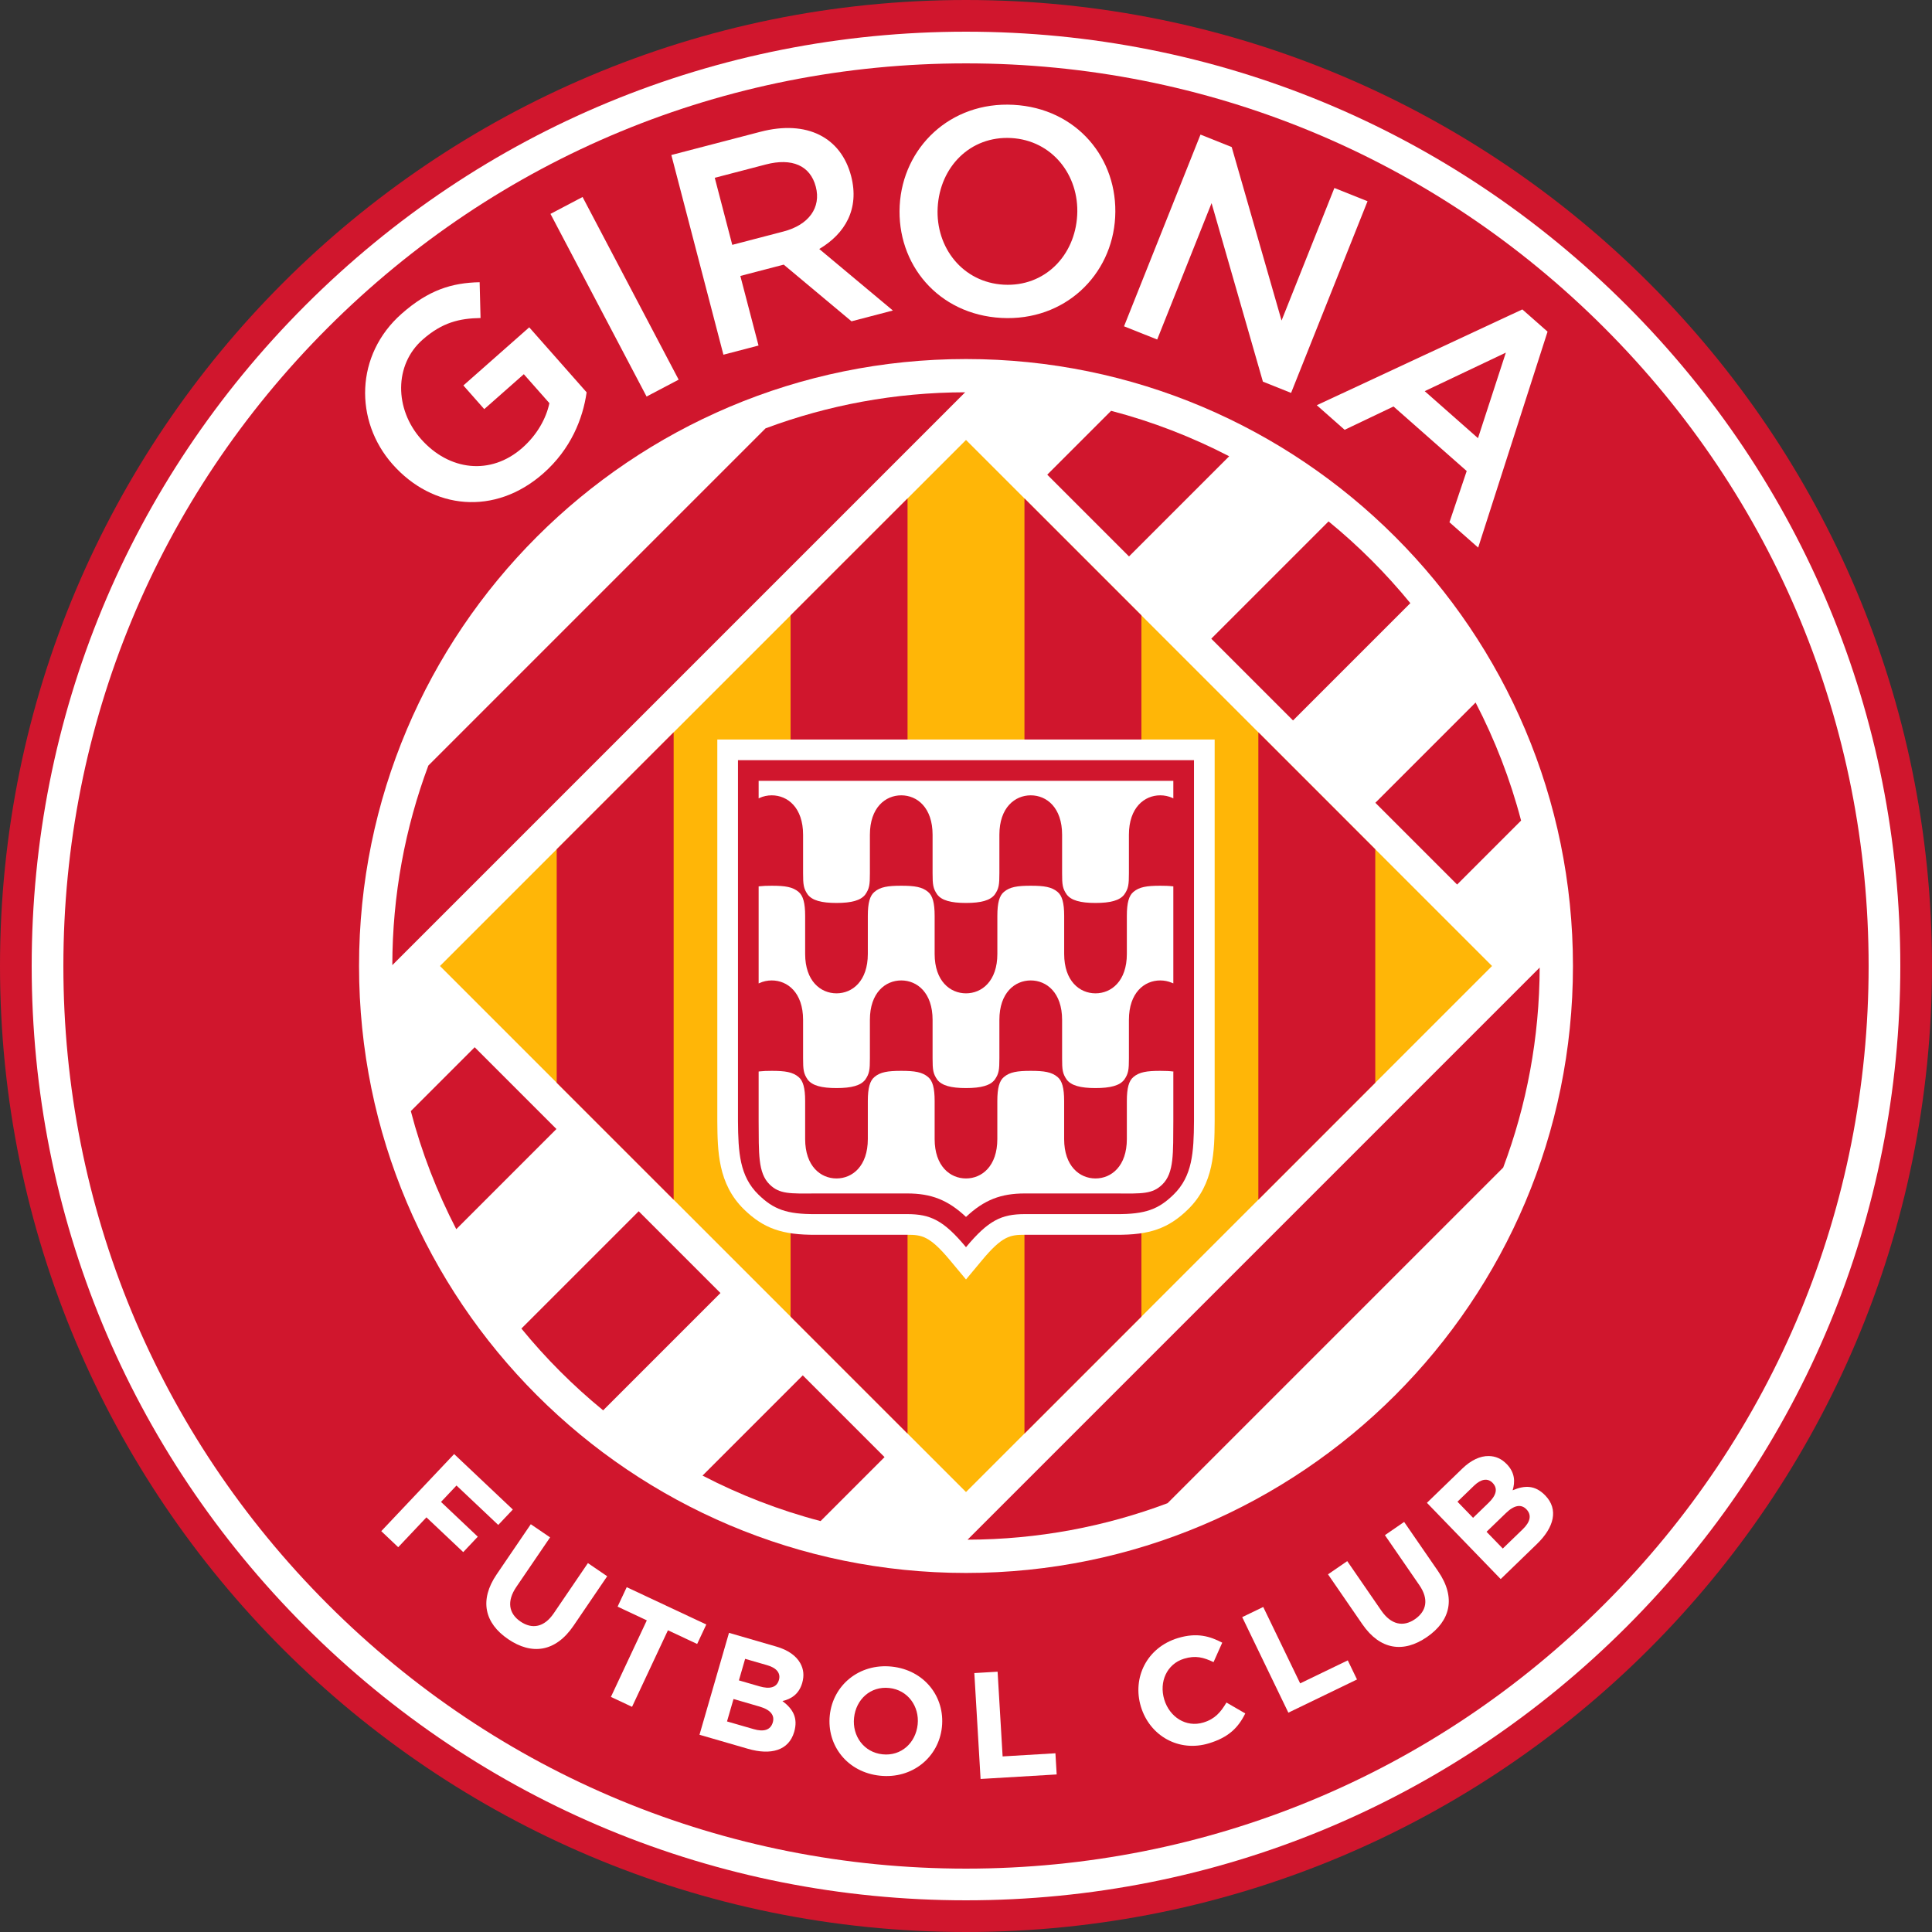 <?xml version="1.0" encoding="UTF-8"?>
<svg xmlns="http://www.w3.org/2000/svg" xmlns:xlink="http://www.w3.org/1999/xlink" width="252px" height="252px" viewBox="0 0 252 252" version="1.1">
<rect x="0" y="0" width="252" height="252" fill="#333333" stroke="none"/>
<g id="surface1">
<path style=" stroke:none;fill-rule:nonzero;fill:rgb(81.569%,8.627%,17.647%);fill-opacity:1;" d="M 252 126 C 252 195.586 195.59 252 126 252 C 56.41 252 0 195.586 0 126 C 0 56.41 56.41 0 126 0 C 195.59 0 252 56.41 252 126 Z M 252 126 "/>
<path style=" stroke:none;fill-rule:nonzero;fill:rgb(100%,100%,100%);fill-opacity:1;" d="M 39.828 212.172 C 16.809 189.156 4.133 158.551 4.133 126 C 4.133 93.449 16.809 62.844 39.828 39.828 C 62.844 16.809 93.449 4.133 126 4.133 C 158.551 4.133 189.156 16.809 212.172 39.828 C 235.191 62.844 247.867 93.449 247.867 126 C 247.867 158.551 235.191 189.156 212.172 212.172 C 189.156 235.191 158.551 247.867 126 247.867 C 93.449 247.867 62.844 235.191 39.828 212.172 Z M 39.828 212.172 "/>
<path style=" stroke:none;fill-rule:nonzero;fill:rgb(81.569%,8.627%,17.647%);fill-opacity:1;" d="M 126 243.734 C 94.551 243.734 64.988 231.488 42.75 209.25 C 20.512 187.012 8.266 157.449 8.266 126 C 8.266 94.551 20.512 64.984 42.75 42.75 C 64.988 20.512 94.551 8.266 126 8.266 C 157.449 8.266 187.012 20.512 209.25 42.75 C 231.488 64.984 243.734 94.551 243.734 126 C 243.734 157.449 231.488 187.016 209.25 209.25 C 187.016 231.488 157.449 243.734 126 243.734 Z M 126 243.734 "/>
<path style=" stroke:none;fill-rule:nonzero;fill:rgb(100%,100%,100%);fill-opacity:1;" d="M 205.168 126 C 205.168 169.723 169.723 205.168 126 205.168 C 82.277 205.168 46.832 169.723 46.832 126 C 46.832 82.277 82.277 46.832 126 46.832 C 169.723 46.832 205.168 82.277 205.168 126 Z M 205.168 126 "/>
<path style=" stroke:none;fill-rule:nonzero;fill:rgb(100%,100%,100%);fill-opacity:1;" d="M 59.234 189.66 L 66.891 196.895 L 64.988 198.906 L 59.543 193.762 L 57.523 195.902 L 62.32 200.438 L 60.422 202.449 L 55.621 197.914 L 51.941 201.809 L 49.73 199.715 Z M 59.234 189.66 "/>
<path style=" stroke:none;fill-rule:nonzero;fill:rgb(100%,100%,100%);fill-opacity:1;" d="M 64.785 205.348 L 69.234 198.812 L 71.75 200.527 L 67.344 206.996 C 66.078 208.859 66.352 210.457 67.887 211.504 C 69.422 212.547 70.988 212.25 72.223 210.438 L 76.684 203.883 L 79.199 205.598 L 74.809 212.051 C 72.449 215.516 69.348 215.891 66.277 213.801 C 63.203 211.711 62.492 208.715 64.785 205.348 Z M 64.785 205.348 "/>
<path style=" stroke:none;fill-rule:nonzero;fill:rgb(100%,100%,100%);fill-opacity:1;" d="M 84.367 211.352 L 80.555 209.562 L 81.746 207.023 L 92.125 211.891 L 90.934 214.43 L 87.121 212.645 L 82.441 222.629 L 79.684 221.336 Z M 84.367 211.352 "/>
<path style=" stroke:none;fill-rule:nonzero;fill:rgb(100%,100%,100%);fill-opacity:1;" d="M 95.086 212.98 L 101.254 214.77 C 102.773 215.207 103.852 215.973 104.391 216.949 C 104.82 217.734 104.91 218.562 104.637 219.512 C 104.203 221.012 103.164 221.617 102.059 221.875 C 103.426 222.906 104.117 224.074 103.59 225.898 C 102.887 228.328 100.562 228.973 97.562 228.105 L 91.238 226.273 L 95.086 212.98 M 98.305 225.539 C 99.594 225.914 100.504 225.684 100.801 224.656 C 101.059 223.766 100.555 223.023 99.055 222.59 L 95.676 221.609 L 94.828 224.535 L 98.305 225.539 M 99.074 219.961 C 100.363 220.332 101.305 220.152 101.598 219.129 C 101.852 218.254 101.312 217.562 100.078 217.203 L 97.191 216.371 L 96.379 219.18 Z M 99.074 219.961 "/>
<path style=" stroke:none;fill-rule:nonzero;fill:rgb(100%,100%,100%);fill-opacity:1;" d="M 108.234 223.73 C 108.645 219.816 112.066 216.938 116.312 217.383 C 120.559 217.828 123.273 221.316 122.859 225.266 C 122.449 229.18 119.023 232.059 114.777 231.613 C 110.531 231.168 107.816 227.68 108.234 223.73 M 119.695 224.934 C 119.941 222.574 118.418 220.426 115.98 220.172 C 113.543 219.914 111.648 221.664 111.398 224.062 C 111.148 226.422 112.672 228.57 115.113 228.824 C 117.551 229.082 119.441 227.332 119.695 224.934 Z M 119.695 224.934 "/>
<path style=" stroke:none;fill-rule:nonzero;fill:rgb(100%,100%,100%);fill-opacity:1;" d="M 127.086 218.227 L 130.121 218.047 L 130.777 229.098 L 137.664 228.688 L 137.828 231.449 L 127.902 232.039 Z M 127.086 218.227 "/>
<path style=" stroke:none;fill-rule:nonzero;fill:rgb(100%,100%,100%);fill-opacity:1;" d="M 148.812 222.605 C 147.672 218.84 149.574 214.895 153.641 213.66 C 156.137 212.906 157.824 213.426 159.422 214.262 L 158.289 216.797 C 156.984 216.18 155.949 215.895 154.438 216.355 C 152.203 217.031 151.16 219.371 151.859 221.68 C 152.547 223.949 154.691 225.363 156.961 224.676 C 158.473 224.219 159.219 223.332 159.973 222.07 L 162.426 223.492 C 161.508 225.363 160.234 226.617 157.68 227.391 C 153.785 228.574 149.98 226.445 148.812 222.605 Z M 148.812 222.605 "/>
<path style=" stroke:none;fill-rule:nonzero;fill:rgb(100%,100%,100%);fill-opacity:1;" d="M 162.027 210.93 L 164.77 209.605 L 169.586 219.57 L 175.797 216.57 L 177 219.062 L 168.047 223.391 Z M 162.027 210.93 "/>
<path style=" stroke:none;fill-rule:nonzero;fill:rgb(100%,100%,100%);fill-opacity:1;" d="M 177.703 211.863 L 173.219 205.348 L 175.727 203.625 L 180.164 210.07 C 181.441 211.926 183.031 212.25 184.562 211.195 C 186.09 210.141 186.383 208.574 185.137 206.766 L 180.641 200.238 L 183.148 198.512 L 187.578 204.941 C 189.953 208.395 189.18 211.422 186.121 213.527 C 183.059 215.637 180.012 215.215 177.703 211.863 Z M 177.703 211.863 "/>
<path style=" stroke:none;fill-rule:nonzero;fill:rgb(100%,100%,100%);fill-opacity:1;" d="M 186.121 196.02 L 190.738 191.551 C 191.875 190.453 193.07 189.898 194.188 189.918 C 195.082 189.934 195.848 190.266 196.535 190.977 C 197.621 192.098 197.629 193.301 197.301 194.387 C 198.879 193.715 200.234 193.695 201.555 195.059 C 203.312 196.875 202.715 199.215 200.473 201.387 L 195.742 205.965 L 186.121 196.02 M 194.156 196.027 C 195.125 195.094 195.434 194.188 194.691 193.422 C 194.059 192.766 193.188 192.895 192.266 193.785 L 190.105 195.875 L 192.141 197.977 L 194.156 196.027 M 198.617 199.469 C 199.582 198.535 199.836 197.629 199.094 196.863 C 198.445 196.195 197.551 196.266 196.43 197.352 L 193.898 199.797 L 196.016 201.984 Z M 198.617 199.469 "/>
<path style=" stroke:none;fill-rule:nonzero;fill:rgb(100%,100%,100%);fill-opacity:1;" d="M 51.191 60.543 C 46.203 54.891 46.305 46.289 52.387 40.922 C 55.906 37.816 58.934 36.887 62.562 36.812 L 62.68 41.48 C 59.953 41.527 57.688 42.039 55.121 44.305 C 51.398 47.59 51.449 53.34 54.91 57.262 C 58.574 61.414 64.012 62.051 68.133 58.414 C 70.039 56.734 71.234 54.602 71.66 52.586 L 68.324 48.809 L 63.164 53.363 L 60.441 50.277 L 69.031 42.695 L 76.516 51.172 C 76.027 54.629 74.445 58.59 70.871 61.742 C 64.555 67.316 56.434 66.484 51.191 60.543 Z M 51.191 60.543 "/>
<path style=" stroke:none;fill-rule:nonzero;fill:rgb(100%,100%,100%);fill-opacity:1;" d="M 71.801 27.898 L 75.988 25.695 L 88.52 49.52 L 84.336 51.723 Z M 71.801 27.898 "/>
<path style=" stroke:none;fill-rule:nonzero;fill:rgb(100%,100%,100%);fill-opacity:1;" d="M 87.566 20.219 L 99.176 17.191 C 105.277 15.598 109.703 17.941 111.016 22.965 C 112.129 27.246 110.234 30.48 106.859 32.477 L 116.461 40.5 L 111.066 41.91 L 102.223 34.516 L 96.566 35.992 L 98.938 45.07 L 94.359 46.266 L 87.566 20.219 M 102.207 30.191 C 105.484 29.336 107.121 27.082 106.41 24.363 C 105.684 21.574 103.277 20.57 99.891 21.453 L 93.23 23.191 L 95.512 31.938 Z M 102.207 30.191 "/>
<path style=" stroke:none;fill-rule:nonzero;fill:rgb(100%,100%,100%);fill-opacity:1;" d="M 117.352 26.809 C 117.762 19.242 123.941 13.223 132.195 13.672 C 140.453 14.117 145.871 20.688 145.457 28.328 C 145.051 35.895 138.871 41.914 130.613 41.469 C 122.359 41.02 116.938 34.449 117.352 26.809 M 140.504 28.062 C 140.789 22.84 137.223 18.293 131.883 18.004 C 126.547 17.715 122.59 21.777 122.305 27.074 C 122.02 32.297 125.586 36.844 130.926 37.133 C 136.262 37.422 140.219 33.359 140.504 28.062 Z M 140.504 28.062 "/>
<path style=" stroke:none;fill-rule:nonzero;fill:rgb(100%,100%,100%);fill-opacity:1;" d="M 156.586 17.555 L 160.656 19.18 L 167.16 41.809 L 174.051 24.52 L 178.375 26.246 L 168.402 51.25 L 164.727 49.781 L 158.031 26.496 L 150.938 44.285 L 146.613 42.562 Z M 156.586 17.555 "/>
<path style=" stroke:none;fill-rule:nonzero;fill:rgb(100%,100%,100%);fill-opacity:1;" d="M 198.566 40.359 L 201.855 43.258 L 192.805 71.426 L 189.059 68.121 L 191.309 61.438 L 181.762 53.02 L 175.387 56.062 L 171.754 52.855 L 198.566 40.359 M 192.781 57.152 L 196.414 45.996 L 185.832 51.02 Z M 192.781 57.152 "/>
<path style=" stroke:none;fill-rule:evenodd;fill:rgb(81.569%,8.627%,17.647%);fill-opacity:1;" d="M 200.828 126.203 L 126.203 200.828 C 135.383 200.805 144.168 199.121 152.289 196.07 L 196.07 152.289 C 199.121 144.168 200.801 135.383 200.828 126.203 Z M 200.828 126.203 "/>
<path style=" stroke:none;fill-rule:evenodd;fill:rgb(81.569%,8.627%,17.647%);fill-opacity:1;" d="M 192.469 91.633 L 91.633 192.469 C 96.484 194.98 101.637 196.992 107.031 198.402 L 198.402 107.031 C 196.992 101.637 194.98 96.484 192.469 91.633 Z M 192.469 91.633 "/>
<path style=" stroke:none;fill-rule:evenodd;fill:rgb(81.569%,8.627%,17.647%);fill-opacity:1;" d="M 173.289 68.008 L 68.008 173.289 C 71.195 177.191 74.77 180.766 78.672 183.957 L 183.957 78.672 C 180.766 74.77 177.191 71.195 173.289 68.008 Z M 173.289 68.008 "/>
<path style=" stroke:none;fill-rule:evenodd;fill:rgb(81.569%,8.627%,17.647%);fill-opacity:1;" d="M 144.926 53.586 L 53.586 144.926 C 54.992 150.324 57.004 155.477 59.512 160.328 L 160.328 59.512 C 155.477 57.004 150.324 54.992 144.926 53.586 Z M 144.926 53.586 "/>
<path style=" stroke:none;fill-rule:evenodd;fill:rgb(81.569%,8.627%,17.647%);fill-opacity:1;" d="M 125.891 51.168 C 116.73 51.184 107.961 52.848 99.855 55.871 L 55.871 99.855 C 52.848 107.961 51.184 116.73 51.172 125.887 Z M 125.891 51.168 "/>
<path style=" stroke:none;fill-rule:nonzero;fill:rgb(100%,100%,100%);fill-opacity:1;" d="M 126 51.316 C 131.953 57.27 194.727 120.047 200.684 126 C 194.727 131.953 131.953 194.727 126 200.684 C 120.047 194.727 57.273 131.953 51.316 126 C 57.273 120.047 120.047 57.27 126 51.316 Z M 126 51.316 "/>
<path style=" stroke:none;fill-rule:nonzero;fill:rgb(100%,71.373%,2.745%);fill-opacity:1;" d="M 126 57.387 C 131.469 62.859 189.141 120.527 194.613 126 C 189.141 131.469 131.469 189.141 126 194.613 C 120.527 189.141 62.859 131.469 57.387 126 C 62.859 120.527 120.527 62.859 126 57.387 Z M 126 57.387 "/>
<path style=" stroke:none;fill-rule:nonzero;fill:rgb(81.569%,8.627%,17.647%);fill-opacity:1;" d="M 87.867 95.52 L 72.613 110.773 L 72.613 141.227 C 77.84 146.449 80.922 149.535 87.867 156.48 Z M 87.867 95.52 "/>
<path style=" stroke:none;fill-rule:nonzero;fill:rgb(81.569%,8.627%,17.647%);fill-opacity:1;" d="M 164.133 95.52 L 164.133 156.48 C 171.078 149.535 174.16 146.453 179.383 141.227 L 179.383 110.773 C 174.16 105.547 171.078 102.465 164.133 95.52 Z M 164.133 95.52 "/>
<path style=" stroke:none;fill-rule:nonzero;fill:rgb(81.569%,8.627%,17.647%);fill-opacity:1;" d="M 118.375 65.016 L 103.121 80.266 L 103.121 171.734 C 109.496 178.109 114.867 183.48 118.375 186.988 Z M 118.375 65.016 "/>
<path style=" stroke:none;fill-rule:nonzero;fill:rgb(81.569%,8.627%,17.647%);fill-opacity:1;" d="M 133.625 65.012 C 133.625 101.895 133.625 150.117 133.625 186.988 C 137.133 183.477 142.504 178.109 148.879 171.734 C 148.879 144.035 148.879 107.965 148.879 80.266 C 142.504 73.891 137.133 68.523 133.625 65.012 Z M 133.625 65.012 "/>
<path style=" stroke:none;fill-rule:nonzero;fill:rgb(100%,100%,100%);fill-opacity:1;" d="M 93.562 96.457 L 93.562 146.234 C 93.594 150.078 93.625 154.41 97.043 157.746 C 99.586 160.227 102.043 161.094 106.434 161.059 L 118.332 161.059 C 120.23 161.059 121.262 161.199 123.93 164.402 L 126 166.887 L 128.07 164.402 C 130.734 161.199 131.766 161.059 133.668 161.059 L 145.586 161.059 C 149.957 161.094 152.414 160.227 154.957 157.746 C 158.375 154.41 158.406 150.078 158.434 146.254 L 158.434 96.457 Z M 93.562 96.457 "/>
<path style=" stroke:none;fill-rule:nonzero;fill:rgb(81.569%,8.627%,17.647%);fill-opacity:1;" d="M 126 162.676 C 123.082 159.172 121.371 158.363 118.332 158.363 L 106.414 158.363 C 102.578 158.395 100.867 157.715 98.926 155.816 C 96.469 153.422 96.289 150.305 96.258 146.234 L 96.258 99.152 L 155.738 99.152 L 155.738 146.234 C 155.711 150.305 155.531 153.422 153.074 155.816 C 151.129 157.715 149.422 158.395 145.586 158.363 L 133.668 158.363 C 130.625 158.363 128.918 159.172 126 162.676 Z M 126 162.676 "/>
<path style=" stroke:none;fill-rule:nonzero;fill:rgb(100%,100%,100%);fill-opacity:1;" d="M 152.918 104.074 C 152.418 103.848 151.879 103.738 151.336 103.738 C 149.27 103.738 147.25 105.332 147.25 108.883 L 147.25 113.891 C 147.25 115.395 147.188 115.902 146.633 116.691 C 146.051 117.441 144.871 117.777 142.891 117.777 C 140.91 117.777 139.734 117.441 139.148 116.691 C 138.594 115.902 138.531 115.395 138.535 113.891 L 138.535 108.883 C 138.535 105.332 136.512 103.738 134.445 103.738 C 132.379 103.738 130.355 105.332 130.355 108.883 L 130.355 113.891 C 130.355 115.395 130.297 115.902 129.742 116.691 C 129.156 117.441 127.98 117.777 126 117.777 C 124.02 117.777 122.84 117.441 122.258 116.691 C 121.703 115.902 121.641 115.395 121.641 113.891 L 121.641 108.883 C 121.641 105.332 119.621 103.738 117.555 103.738 C 115.488 103.738 113.465 105.332 113.465 108.883 L 113.465 113.891 C 113.465 115.395 113.406 115.902 112.852 116.691 C 112.266 117.441 111.09 117.777 109.109 117.777 C 107.125 117.777 105.949 117.441 105.363 116.691 C 104.812 115.902 104.75 115.395 104.75 113.891 L 104.75 108.883 C 104.75 105.332 102.727 103.738 100.66 103.738 L 100.664 103.738 C 100.102 103.738 99.543 103.855 99.031 104.098 L 98.953 104.141 C 98.953 103.098 98.953 102.309 98.953 101.848 L 153.043 101.848 C 153.043 102.309 153.043 103.098 153.043 104.141 Z M 152.918 104.074 "/>
<path style=" stroke:none;fill-rule:nonzero;fill:rgb(100%,100%,100%);fill-opacity:1;" d="M 152.848 128.188 C 152.367 127.984 151.852 127.883 151.336 127.883 C 149.27 127.883 147.25 129.477 147.25 133.023 L 147.25 138.035 C 147.25 139.539 147.188 140.043 146.633 140.836 C 146.051 141.586 144.871 141.922 142.891 141.922 C 140.91 141.922 139.734 141.586 139.148 140.836 C 138.594 140.043 138.531 139.539 138.535 138.035 L 138.535 133.023 C 138.535 129.477 136.512 127.883 134.445 127.883 C 132.379 127.883 130.355 129.477 130.355 133.023 L 130.355 138.035 C 130.355 139.539 130.297 140.043 129.742 140.836 C 129.156 141.586 127.98 141.922 126 141.922 C 124.02 141.922 122.84 141.586 122.258 140.836 C 121.703 140.043 121.641 139.539 121.641 138.035 L 121.641 133.023 C 121.641 129.477 119.621 127.883 117.555 127.883 C 115.488 127.883 113.465 129.477 113.465 133.023 L 113.465 138.035 C 113.465 139.539 113.406 140.043 112.852 140.836 C 112.266 141.586 111.09 141.922 109.109 141.922 C 107.125 141.922 105.949 141.586 105.363 140.836 C 104.812 140.043 104.75 139.539 104.75 138.035 L 104.75 133.023 C 104.75 129.477 102.727 127.883 100.66 127.883 L 100.664 127.883 C 100.113 127.883 99.562 127.996 99.055 128.23 L 98.953 128.273 C 98.953 124.066 98.953 119.637 98.953 115.617 L 99.035 115.605 C 99.492 115.551 100.027 115.531 100.664 115.531 L 100.66 115.531 C 102.426 115.531 103.402 115.688 104.168 116.34 C 104.746 116.828 105.02 117.754 105.02 119.461 L 105.02 124.426 C 105.02 127.973 107.043 129.566 109.109 129.566 C 111.172 129.566 113.195 127.973 113.195 124.426 L 113.195 119.461 C 113.195 117.754 113.469 116.828 114.051 116.34 C 114.812 115.688 115.789 115.531 117.555 115.531 C 119.316 115.531 120.293 115.688 121.059 116.34 C 121.641 116.828 121.91 117.754 121.91 119.461 L 121.91 124.426 C 121.91 127.973 123.934 129.566 126 129.566 C 128.066 129.566 130.09 127.973 130.09 124.426 L 130.09 119.461 C 130.09 117.754 130.359 116.828 130.941 116.34 C 131.707 115.688 132.684 115.531 134.445 115.531 C 136.207 115.531 137.184 115.688 137.949 116.34 C 138.531 116.828 138.805 117.754 138.805 119.461 L 138.805 124.426 C 138.805 127.973 140.824 129.566 142.891 129.566 C 144.957 129.566 146.98 127.973 146.98 124.426 L 146.98 119.461 C 146.98 117.754 147.25 116.828 147.832 116.34 C 148.598 115.688 149.574 115.531 151.336 115.531 C 151.945 115.531 152.461 115.547 152.91 115.602 L 153.043 115.609 C 153.043 119.629 153.043 124.055 153.043 128.266 Z M 152.848 128.188 "/>
<path style=" stroke:none;fill-rule:nonzero;fill:rgb(100%,100%,100%);fill-opacity:1;" d="M 153.043 139.883 C 153.043 143.707 153.043 146.215 153.043 146.215 C 153.012 150.379 153.164 152.98 151.605 154.5 C 150.316 155.758 148.984 155.695 145.586 155.668 L 133.668 155.668 C 130.555 155.668 128.371 156.5 126 158.73 C 123.629 156.5 121.445 155.668 118.332 155.668 L 106.414 155.668 C 103.016 155.695 101.68 155.758 100.391 154.5 C 98.836 152.98 98.984 150.379 98.953 146.215 C 98.953 146.215 98.953 143.656 98.953 139.766 L 99.043 139.75 C 99.5 139.695 100.031 139.676 100.664 139.676 L 100.66 139.676 C 102.426 139.676 103.402 139.832 104.168 140.484 C 104.746 140.973 105.02 141.898 105.02 143.605 L 105.02 148.57 C 105.02 152.117 107.043 153.711 109.109 153.711 L 109.105 153.711 C 111.172 153.711 113.195 152.117 113.195 148.57 L 113.195 143.605 C 113.195 141.898 113.469 140.973 114.051 140.484 C 114.812 139.832 115.789 139.676 117.555 139.676 C 119.316 139.676 120.293 139.832 121.059 140.484 C 121.641 140.973 121.91 141.898 121.91 143.605 L 121.91 148.57 C 121.91 152.117 123.934 153.711 126 153.711 C 128.066 153.711 130.086 152.117 130.086 148.57 L 130.086 143.605 C 130.086 141.898 130.359 140.973 130.941 140.484 C 131.707 139.832 132.684 139.676 134.445 139.676 C 136.207 139.676 137.184 139.832 137.949 140.484 C 138.531 140.973 138.801 141.898 138.801 143.605 L 138.801 148.57 C 138.801 152.117 140.824 153.711 142.891 153.711 C 144.957 153.711 146.98 152.117 146.98 148.57 L 146.98 143.605 C 146.98 141.898 147.25 140.973 147.832 140.484 C 148.598 139.832 149.574 139.676 151.336 139.676 C 152.016 139.676 152.578 139.699 153.059 139.766 Z M 153.043 139.883 "/>
</g>
</svg>
